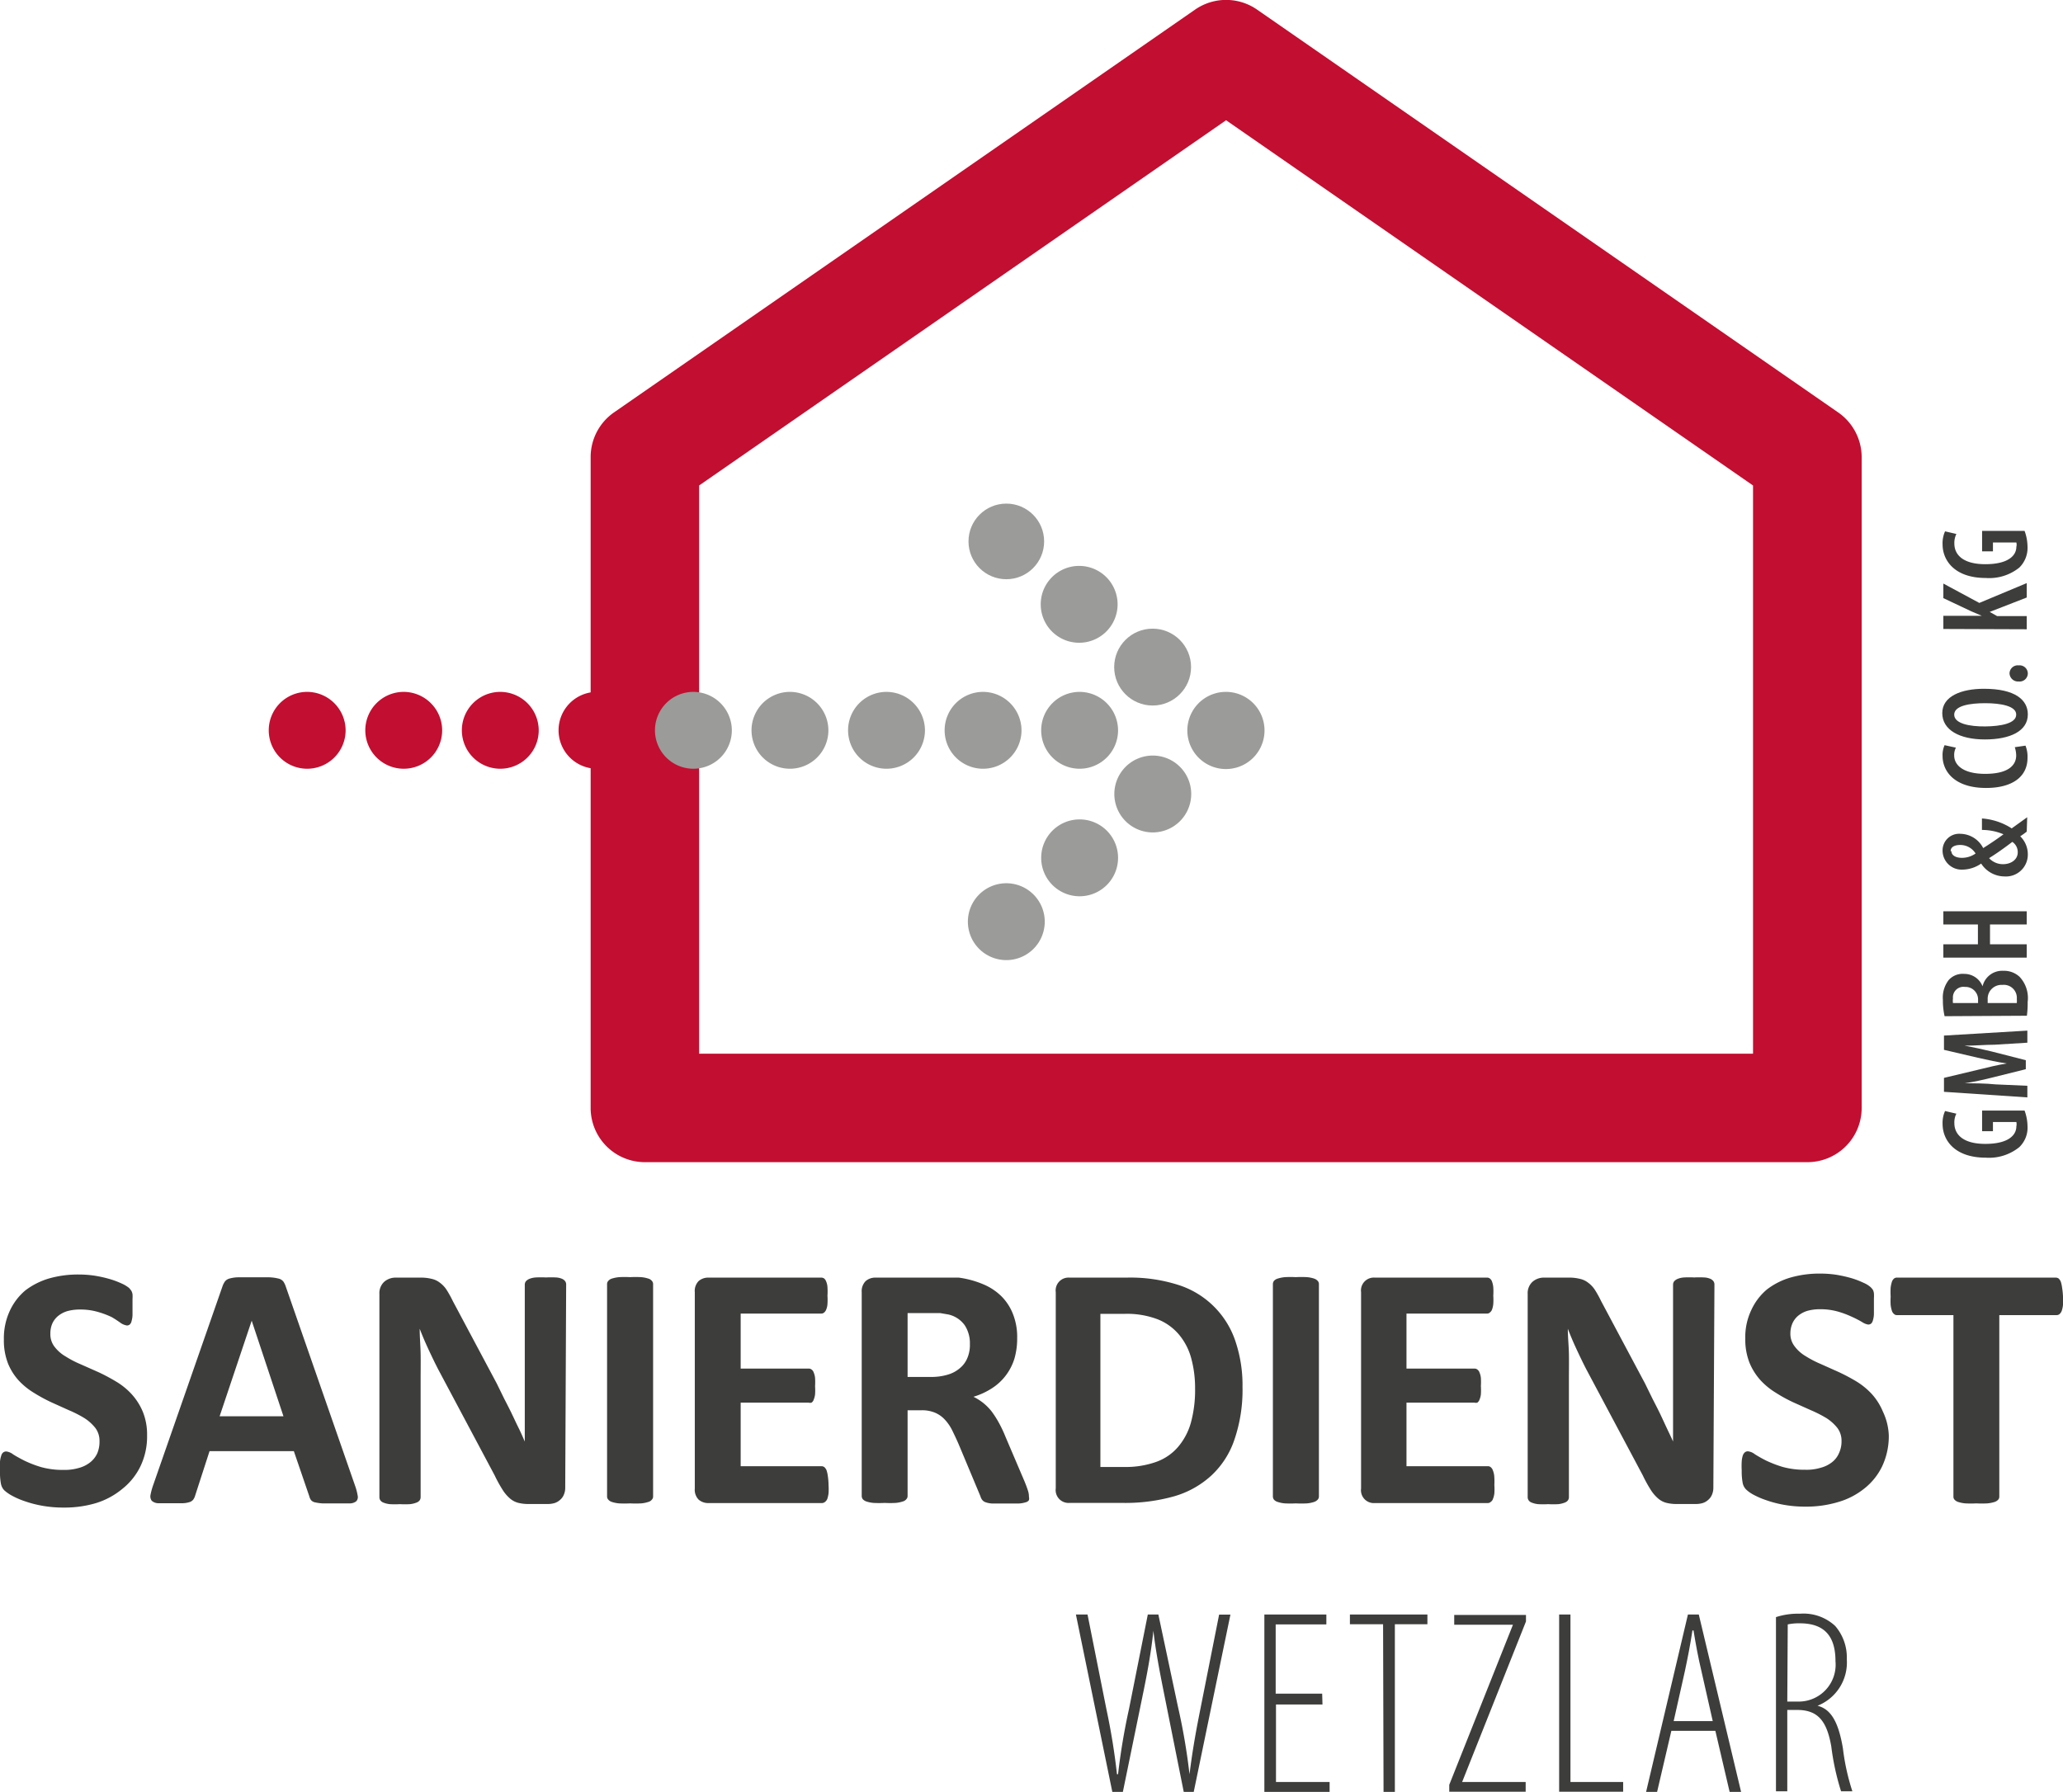 <svg id="Ebene_1" data-name="Ebene 1" xmlns="http://www.w3.org/2000/svg" viewBox="0 0 133.11 115.64"><defs><style>.cls-1{fill:#3d3d3c;}.cls-2{fill:#c20e30;}.cls-3{fill:#9b9b99;}</style></defs><title>logo</title><path class="cls-1" d="M9.49,92.63a4.44,4.44,0,0,1-.43,2,4.17,4.17,0,0,1-1.15,1.44A4.94,4.94,0,0,1,6.2,97a7.09,7.09,0,0,1-2.09.29,7.69,7.69,0,0,1-1.4-.12,7.21,7.21,0,0,1-1.14-.3,5,5,0,0,1-.82-.36,2.52,2.52,0,0,1-.48-.34.83.83,0,0,1-.21-.42A4,4,0,0,1,0,94.91c0-.23,0-.43,0-.59a1.68,1.68,0,0,1,.08-.38.4.4,0,0,1,.13-.21.34.34,0,0,1,.2-.06.89.89,0,0,1,.44.19c.19.12.44.26.74.41a7.08,7.08,0,0,0,1.07.41,5.2,5.2,0,0,0,1.44.18,3.25,3.25,0,0,0,1-.13,2,2,0,0,0,.72-.36,1.58,1.58,0,0,0,.46-.59A1.92,1.92,0,0,0,6.42,93a1.37,1.37,0,0,0-.27-.85,2.88,2.88,0,0,0-.7-.63,7.44,7.44,0,0,0-1-.51l-1.13-.51a10.51,10.51,0,0,1-1.14-.62,4.54,4.54,0,0,1-1-.82A3.73,3.73,0,0,1,.52,88a4.12,4.12,0,0,1-.27-1.57,4.21,4.21,0,0,1,.38-1.83,3.8,3.8,0,0,1,1-1.32,4.71,4.71,0,0,1,1.55-.78,6.8,6.8,0,0,1,1.89-.25,7,7,0,0,1,1,.07,8.18,8.18,0,0,1,1,.22,5.61,5.61,0,0,1,.8.3,2.12,2.12,0,0,1,.46.28,1.49,1.49,0,0,1,.15.19.73.73,0,0,1,.07.21,2.31,2.31,0,0,1,0,.32c0,.14,0,.3,0,.49s0,.4,0,.55a1.58,1.58,0,0,1-.06.37.42.42,0,0,1-.11.22.29.29,0,0,1-.19.07,1,1,0,0,1-.4-.16A6.59,6.59,0,0,0,7.21,85a5.6,5.6,0,0,0-.91-.34,4,4,0,0,0-1.13-.15,3,3,0,0,0-.85.11,1.73,1.73,0,0,0-.6.33,1.36,1.36,0,0,0-.36.5,1.62,1.62,0,0,0-.11.62,1.31,1.31,0,0,0,.26.83,2.43,2.43,0,0,0,.71.63,6.67,6.67,0,0,0,1,.52l1.15.51a12.47,12.47,0,0,1,1.14.61,4.42,4.42,0,0,1,1,.82,3.94,3.94,0,0,1,.71,1.13A3.9,3.9,0,0,1,9.49,92.63Z"/><path class="cls-1" d="M22.91,95.88a3.71,3.71,0,0,1,.17.65.4.4,0,0,1-.09.35.67.67,0,0,1-.44.14c-.21,0-.5,0-.86,0h-.9a3.16,3.16,0,0,1-.48-.07.45.45,0,0,1-.24-.14.67.67,0,0,1-.11-.24l-1-2.92H13.52l-.92,2.84a.85.85,0,0,1-.12.27.46.46,0,0,1-.23.17,1.6,1.6,0,0,1-.46.08c-.2,0-.46,0-.78,0s-.62,0-.81,0a.65.65,0,0,1-.41-.16.48.48,0,0,1-.08-.37,4.38,4.38,0,0,1,.17-.63L14.36,83a1.27,1.27,0,0,1,.16-.31.56.56,0,0,1,.29-.18,2.21,2.21,0,0,1,.54-.08h2a2.83,2.83,0,0,1,.61.08.56.56,0,0,1,.32.19,1.27,1.27,0,0,1,.16.33ZM16.24,85.23h0L14.17,91.4h4.12Z"/><path class="cls-1" d="M36.47,96a1.11,1.11,0,0,1-.09.46.86.86,0,0,1-.25.34.94.94,0,0,1-.35.2,1.54,1.54,0,0,1-.43.06H34.1a2.64,2.64,0,0,1-.68-.08,1.32,1.32,0,0,1-.53-.29,2.48,2.48,0,0,1-.47-.56,8.66,8.66,0,0,1-.5-.91l-3.62-6.8c-.21-.4-.42-.84-.64-1.31s-.41-.92-.58-1.36h0c0,.54.05,1.08.06,1.61s0,1.09,0,1.66v7.6a.36.36,0,0,1-.06.2.44.44,0,0,1-.21.15,1.63,1.63,0,0,1-.41.1,5.86,5.86,0,0,1-.66,0,5.79,5.79,0,0,1-.65,0,1.53,1.53,0,0,1-.41-.1.41.41,0,0,1-.2-.15.36.36,0,0,1-.06-.2V83.51a1,1,0,0,1,.31-.79,1.12,1.12,0,0,1,.76-.27h1.58a2.86,2.86,0,0,1,.72.08,1.31,1.31,0,0,1,.52.24,1.77,1.77,0,0,1,.44.46,6.81,6.81,0,0,1,.41.74l2.83,5.31.49,1c.16.31.32.62.47.93s.29.62.44.92.28.6.41.9h0c0-.53,0-1.07,0-1.64s0-1.12,0-1.63V82.89a.37.37,0,0,1,.07-.2.62.62,0,0,1,.23-.16,1.32,1.32,0,0,1,.41-.09,6,6,0,0,1,.66,0,5.6,5.6,0,0,1,.64,0,1.13,1.13,0,0,1,.4.09.48.48,0,0,1,.2.16.36.36,0,0,1,.06.2Z"/><path class="cls-1" d="M42.14,96.58a.3.3,0,0,1-.08.2.45.45,0,0,1-.24.15,2,2,0,0,1-.45.09,6.75,6.75,0,0,1-.71,0,7.1,7.1,0,0,1-.72,0,2,2,0,0,1-.45-.09.5.5,0,0,1-.24-.15.3.3,0,0,1-.08-.2V82.86a.3.3,0,0,1,.08-.2.5.5,0,0,1,.24-.15,2.2,2.2,0,0,1,.46-.09,6.88,6.88,0,0,1,.71,0,6.75,6.75,0,0,1,.71,0,2,2,0,0,1,.45.09.45.45,0,0,1,.24.15.3.3,0,0,1,.08.2Z"/><path class="cls-1" d="M53.46,95.83a4,4,0,0,1,0,.54,2,2,0,0,1-.08.36.49.49,0,0,1-.14.19A.34.34,0,0,1,53,97h-7.3a.94.94,0,0,1-.62-.22.91.91,0,0,1-.25-.72V83.39a.91.91,0,0,1,.25-.72.94.94,0,0,1,.62-.22H53a.32.32,0,0,1,.18.06.46.46,0,0,1,.13.2,1.07,1.07,0,0,1,.08.36,4.11,4.11,0,0,1,0,.55,3.89,3.89,0,0,1,0,.53,1.07,1.07,0,0,1-.08.36.48.48,0,0,1-.13.19.27.27,0,0,1-.18.07H47.79v3.55h4.39a.28.28,0,0,1,.18.06.35.35,0,0,1,.14.19,1.17,1.17,0,0,1,.09.35,3.89,3.89,0,0,1,0,.53,4,4,0,0,1,0,.54,1.28,1.28,0,0,1-.09.34.35.35,0,0,1-.14.19.35.35,0,0,1-.18,0H47.79v4.1H53a.33.33,0,0,1,.19.06.64.64,0,0,1,.14.2,2,2,0,0,1,.08.35A4.22,4.22,0,0,1,53.46,95.83Z"/><path class="cls-1" d="M66.39,96.6a.43.43,0,0,1,0,.21.35.35,0,0,1-.21.14,1.85,1.85,0,0,1-.5.08c-.21,0-.51,0-.88,0s-.57,0-.76,0a1.58,1.58,0,0,1-.44-.08.47.47,0,0,1-.23-.16.7.7,0,0,1-.11-.23L61.9,93.31c-.15-.36-.31-.69-.46-1a2.86,2.86,0,0,0-.5-.72,1.81,1.81,0,0,0-.63-.43,2.16,2.16,0,0,0-.83-.15h-.92v5.54a.3.3,0,0,1-.08.2.45.45,0,0,1-.24.15,2,2,0,0,1-.45.09,6.75,6.75,0,0,1-.71,0,7.1,7.1,0,0,1-.72,0,2,2,0,0,1-.45-.09.55.55,0,0,1-.24-.15.35.35,0,0,1-.07-.2V83.39a.92.92,0,0,1,.26-.72.94.94,0,0,1,.62-.22h3.76c.38,0,.7,0,.95,0l.67,0a6.2,6.2,0,0,1,1.58.43,3.69,3.69,0,0,1,1.19.79,3.34,3.34,0,0,1,.74,1.16,4,4,0,0,1,.26,1.53,4.6,4.6,0,0,1-.18,1.33,3.5,3.5,0,0,1-.55,1.07,3.45,3.45,0,0,1-.88.82,4.63,4.63,0,0,1-1.21.56,3.6,3.6,0,0,1,.62.39,3.44,3.44,0,0,1,.54.54,6.14,6.14,0,0,1,.47.73,8.15,8.15,0,0,1,.44.93l1.22,2.86c.12.29.19.49.23.62A1.24,1.24,0,0,1,66.39,96.6Zm-3.81-9.86a2.12,2.12,0,0,0-.33-1.21,1.77,1.77,0,0,0-1.06-.7l-.52-.09c-.19,0-.45,0-.79,0H58.56v4.12h1.5a3.61,3.61,0,0,0,1.1-.15,2.07,2.07,0,0,0,.79-.43,1.67,1.67,0,0,0,.47-.65A2.16,2.16,0,0,0,62.58,86.74Z"/><path class="cls-1" d="M80.17,89.51a9.91,9.91,0,0,1-.53,3.42,5.59,5.59,0,0,1-1.5,2.31,6,6,0,0,1-2.37,1.32,11.61,11.61,0,0,1-3.33.43H69a.83.83,0,0,1-.88-.94V83.39a.83.83,0,0,1,.88-.94H72.7a10.2,10.2,0,0,1,3.29.46,5.7,5.7,0,0,1,3.69,3.55A8.87,8.87,0,0,1,80.17,89.51Zm-3.06.1a7.32,7.32,0,0,0-.24-1.92,4,4,0,0,0-.78-1.54,3.45,3.45,0,0,0-1.37-1,5.55,5.55,0,0,0-2.19-.36H71v9.88h1.53a5.84,5.84,0,0,0,2.05-.32A3.33,3.33,0,0,0,76,93.39a4.12,4.12,0,0,0,.84-1.58A8,8,0,0,0,77.11,89.61Z"/><path class="cls-1" d="M85.1,96.58a.3.3,0,0,1-.08.2.55.55,0,0,1-.24.15,2,2,0,0,1-.45.09,6.83,6.83,0,0,1-.72,0,7,7,0,0,1-.71,0,2,2,0,0,1-.45-.09.53.53,0,0,1-.25-.15.35.35,0,0,1-.07-.2V82.86a.35.35,0,0,1,.07-.2.53.53,0,0,1,.25-.15,2.2,2.2,0,0,1,.46-.09,6.67,6.67,0,0,1,.7,0,6.83,6.83,0,0,1,.72,0,2,2,0,0,1,.45.09.55.55,0,0,1,.24.15.3.3,0,0,1,.08.2Z"/><path class="cls-1" d="M96.42,95.83a4,4,0,0,1,0,.54,1.34,1.34,0,0,1-.09.36.35.35,0,0,1-.14.19A.29.29,0,0,1,96,97h-7.3a.83.83,0,0,1-.88-.94V83.39a.83.83,0,0,1,.88-.94h7.25a.28.28,0,0,1,.18.06.4.4,0,0,1,.14.2,1.38,1.38,0,0,1,.08.36,4.11,4.11,0,0,1,0,.55,3.89,3.89,0,0,1,0,.53,1.38,1.38,0,0,1-.08.36.41.41,0,0,1-.14.19.24.24,0,0,1-.18.07H90.75v3.55h4.39a.3.3,0,0,1,.18.06.41.41,0,0,1,.14.19,1.17,1.17,0,0,1,.09.35,4.11,4.11,0,0,1,0,.53,4.19,4.19,0,0,1,0,.54,1.28,1.28,0,0,1-.09.34.41.41,0,0,1-.14.19.37.37,0,0,1-.18,0H90.75v4.1H96a.28.28,0,0,1,.18.06.43.43,0,0,1,.14.2,1.36,1.36,0,0,1,.09.35A4.22,4.22,0,0,1,96.42,95.83Z"/><path class="cls-1" d="M110.55,96a1.11,1.11,0,0,1-.09.46.86.86,0,0,1-.25.34.94.94,0,0,1-.35.2,1.54,1.54,0,0,1-.43.06h-1.25a2.64,2.64,0,0,1-.68-.08,1.32,1.32,0,0,1-.53-.29,2.48,2.48,0,0,1-.47-.56,8.66,8.66,0,0,1-.5-.91l-3.62-6.8c-.21-.4-.42-.84-.64-1.31s-.41-.92-.58-1.36h0c0,.54.06,1.08.07,1.61s0,1.09,0,1.66v7.6a.36.36,0,0,1-.06.2.44.44,0,0,1-.21.15,1.63,1.63,0,0,1-.41.1,5.86,5.86,0,0,1-.66,0,5.79,5.79,0,0,1-.65,0,1.53,1.53,0,0,1-.41-.1.41.41,0,0,1-.2-.15.36.36,0,0,1-.06-.2V83.51a1,1,0,0,1,.31-.79,1.12,1.12,0,0,1,.76-.27h1.58a2.86,2.86,0,0,1,.72.08,1.31,1.31,0,0,1,.52.24,1.77,1.77,0,0,1,.44.46,6.81,6.81,0,0,1,.41.74l2.83,5.31.49,1c.16.31.32.62.47.93s.29.62.43.92.29.6.42.9h0c0-.53,0-1.07,0-1.64s0-1.12,0-1.63V82.89a.37.37,0,0,1,.07-.2.62.62,0,0,1,.23-.16,1.32,1.32,0,0,1,.41-.09,5.86,5.86,0,0,1,.66,0,5.6,5.6,0,0,1,.64,0,1.13,1.13,0,0,1,.4.09.48.48,0,0,1,.2.16.36.36,0,0,1,.06.2Z"/><path class="cls-1" d="M121.87,92.63a4.57,4.57,0,0,1-.43,2,4.08,4.08,0,0,1-1.16,1.44,4.8,4.8,0,0,1-1.7.87,7.13,7.13,0,0,1-2.09.29,7.69,7.69,0,0,1-1.4-.12,7.21,7.21,0,0,1-1.14-.3,5.13,5.13,0,0,1-.83-.36,2.12,2.12,0,0,1-.47-.34.83.83,0,0,1-.21-.42,4,4,0,0,1-.06-.79,5.16,5.16,0,0,1,0-.59,1.72,1.72,0,0,1,.07-.38.48.48,0,0,1,.14-.21.31.31,0,0,1,.19-.06.88.88,0,0,1,.45.19,8.36,8.36,0,0,0,.73.41,7.52,7.52,0,0,0,1.07.41,5.27,5.27,0,0,0,1.45.18,3.14,3.14,0,0,0,1-.13,2,2,0,0,0,.73-.36,1.46,1.46,0,0,0,.45-.59,1.77,1.77,0,0,0,.16-.77,1.37,1.37,0,0,0-.27-.85,2.88,2.88,0,0,0-.7-.63,8.13,8.13,0,0,0-1-.51l-1.14-.51a9.52,9.52,0,0,1-1.13-.62,4.6,4.6,0,0,1-1-.82,3.94,3.94,0,0,1-.7-1.12,4.12,4.12,0,0,1-.27-1.57,4.07,4.07,0,0,1,.39-1.83,3.8,3.8,0,0,1,1-1.32,4.61,4.61,0,0,1,1.55-.78,6.8,6.8,0,0,1,1.89-.25,7.13,7.13,0,0,1,1,.07,8.66,8.66,0,0,1,1,.22,5.46,5.46,0,0,1,.79.3,1.7,1.7,0,0,1,.46.28,1.06,1.06,0,0,1,.16.19.76.76,0,0,1,.06.21,2.31,2.31,0,0,1,0,.32c0,.14,0,.3,0,.49s0,.4,0,.55a1.58,1.58,0,0,1-.06.37.5.5,0,0,1-.11.22.32.32,0,0,1-.2.07,1,1,0,0,1-.39-.16,6.59,6.59,0,0,0-.66-.34,6,6,0,0,0-.91-.34,4.14,4.14,0,0,0-1.14-.15,3,3,0,0,0-.84.11,1.73,1.73,0,0,0-.6.33,1.36,1.36,0,0,0-.36.5,1.63,1.63,0,0,0-.12.62,1.31,1.31,0,0,0,.27.83,2.39,2.39,0,0,0,.7.63,6.8,6.8,0,0,0,1,.52l1.14.51a12.64,12.64,0,0,1,1.15.61,4.66,4.66,0,0,1,1,.82,3.94,3.94,0,0,1,.71,1.13A3.9,3.9,0,0,1,121.87,92.63Z"/><path class="cls-1" d="M133.11,83.67a4.33,4.33,0,0,1,0,.55,1.92,1.92,0,0,1-.08.37.51.51,0,0,1-.14.21.28.28,0,0,1-.19.07H129V96.58a.29.29,0,0,1-.07.2.55.55,0,0,1-.24.15,2.2,2.2,0,0,1-.46.09,7,7,0,0,1-.71,0,6.88,6.88,0,0,1-.71,0,2.07,2.07,0,0,1-.46-.09.55.55,0,0,1-.24-.15.29.29,0,0,1-.07-.2V84.87h-3.64a.25.25,0,0,1-.19-.07.43.43,0,0,1-.14-.21,1.92,1.92,0,0,1-.08-.37,4.33,4.33,0,0,1,0-.55,4.73,4.73,0,0,1,0-.58,2.1,2.1,0,0,1,.08-.37.48.48,0,0,1,.14-.21.29.29,0,0,1,.19-.06h10.24a.33.33,0,0,1,.19.06.59.59,0,0,1,.14.21,2.1,2.1,0,0,1,.08.37A4.73,4.73,0,0,1,133.11,83.67Z"/><path class="cls-1" d="M71.77,115.64l-2.35-11.45h.75l1.22,6.12a42.33,42.33,0,0,1,.68,4.19h.07a41.49,41.49,0,0,1,.71-4.23l1.21-6.08h.68L76,110.12a40.13,40.13,0,0,1,.75,4.38h0c.22-1.75.46-3,.72-4.3l1.19-6h.73l-2.37,11.45h-.64L75.05,109c-.26-1.31-.5-2.59-.63-3.76h0c-.13,1.24-.34,2.45-.62,3.82l-1.36,6.63Z"/><path class="cls-1" d="M85.33,110h-3v5h3.46v.64H81.58V104.19h4v.64H82.31v4.47h3Z"/><path class="cls-1" d="M89.24,104.82H87.1v-.63h5v.63H90v10.82h-.73Z"/><path class="cls-1" d="M93.51,115.18l4.11-10.33v0H93.83v-.63h4.63v.42L94.34,115V115h4.1v.63H93.51Z"/><path class="cls-1" d="M100.6,104.19h.73V115h3.4v.63H100.6Z"/><path class="cls-1" d="M107.84,111.7l-.92,3.94h-.71l2.7-11.45h.7l2.73,11.45h-.74l-.92-3.94Zm2.67-.63-.73-3.23c-.21-.88-.36-1.7-.51-2.62h-.07c-.14.94-.31,1.79-.49,2.64l-.72,3.21Z"/><path class="cls-1" d="M114.59,104.36a4.62,4.62,0,0,1,1.55-.22,3,3,0,0,1,2.27.79,3.1,3.1,0,0,1,.75,2.15,3,3,0,0,1-1.89,3v0c.89.22,1.36,1.09,1.64,2.75a14.31,14.31,0,0,0,.61,2.77h-.73a16.06,16.06,0,0,1-.63-2.89c-.29-1.66-.87-2.36-2.21-2.36h-.63v5.25h-.73Zm.73,5.45H116a2.38,2.38,0,0,0,2.43-2.6c0-1.53-.63-2.45-2.3-2.45a3.46,3.46,0,0,0-.78.07Z"/><path class="cls-1" d="M130.63,71.67a3,3,0,0,1,.19,1,1.74,1.74,0,0,1-.53,1.36,3.1,3.1,0,0,1-2.16.68c-2,0-2.79-1.12-2.79-2.18a1.86,1.86,0,0,1,.16-.83l.73.17a1.23,1.23,0,0,0-.13.61c0,.7.52,1.34,2,1.34s2-.56,2-1.13a.61.61,0,0,0,0-.28h-1.51V73h-.7V71.67Z"/><path class="cls-1" d="M128.7,67.42c-.61,0-1.35.07-1.94.06v0c.59.11,1.24.25,1.76.38l2.19.56V69l-2.13.53c-.55.14-1.22.29-1.82.38v0c.61,0,1.32,0,2,.07l2.05.09v.75l-5.38-.36v-.9l2.18-.52c.69-.17,1.26-.31,1.87-.41v0c-.61-.09-1.17-.21-1.87-.37l-2.18-.51v-.92l5.38-.32v.78Z"/><path class="cls-1" d="M125.47,65.58a4.6,4.6,0,0,1-.11-1.06,1.84,1.84,0,0,1,.38-1.28,1.21,1.21,0,0,1,1-.39,1.26,1.26,0,0,1,1.18.8h0a1.3,1.3,0,0,1,1.33-1,1.47,1.47,0,0,1,1.06.39,2,2,0,0,1,.52,1.62,6.37,6.37,0,0,1-.05.89Zm2.16-.85v-.24a.81.81,0,0,0-.84-.8.68.68,0,0,0-.78.74,1.15,1.15,0,0,0,0,.3Zm2.5,0a1.87,1.87,0,0,0,0-.27.84.84,0,0,0-.93-.9.89.89,0,0,0-.95.93v.24Z"/><path class="cls-1" d="M125.39,60.94h2.23V59.66h-2.23v-.85h5.38v.85H128.4v1.28h2.37v.86h-5.38Z"/><path class="cls-1" d="M130.77,53.67c-.12.09-.22.17-.42.3a1.62,1.62,0,0,1,.49,1.17,1.41,1.41,0,0,1-1.51,1.42,1.8,1.8,0,0,1-1.5-.83h0a2.16,2.16,0,0,1-1.19.39,1.23,1.23,0,0,1-1.3-1.23,1.07,1.07,0,0,1,1.16-1.08,1.68,1.68,0,0,1,1.46.92h0c.34-.21.91-.59,1.31-.89a3.56,3.56,0,0,0-1.39-.28v-.74a4.06,4.06,0,0,1,1.92.64l1-.72Zm-4.86,1.26c0,.28.3.43.67.43a1.52,1.52,0,0,0,.89-.28,1.16,1.16,0,0,0-1-.55c-.28,0-.61.09-.61.4Zm4.28.06a.79.79,0,0,0-.35-.66c-.47.36-1,.74-1.5,1.05a1.22,1.22,0,0,0,.9.39c.5,0,.95-.28.95-.77Z"/><path class="cls-1" d="M130.69,48.12a1.92,1.92,0,0,1,.13.79c0,1.23-1,1.94-2.67,1.94-2.07,0-2.81-1.1-2.81-2.06a1.54,1.54,0,0,1,.13-.7l.73.16a1,1,0,0,0-.11.51c0,.58.53,1.18,2,1.18s2-.54,2-1.19a1.88,1.88,0,0,0-.09-.53Z"/><path class="cls-1" d="M130.84,46.11c0,1.07-1.14,1.61-2.77,1.61s-2.75-.61-2.75-1.7,1.23-1.57,2.69-1.57c2,0,2.83.71,2.83,1.65Zm-.75,0c0-.55-1-.73-2-.73s-2,.16-2,.74,1,.77,2,.76,2-.19,2-.76Z"/><path class="cls-1" d="M130.84,43.47a.53.53,0,0,1-.59.51.55.55,0,0,1-.59-.52.53.53,0,0,1,.59-.52.53.53,0,0,1,.59.52Z"/><path class="cls-1" d="M125.39,40.59v-.85h2.48v0l-.68-.29-1.8-.85v-.94l2.32,1.25,3.06-1.28v.93l-2.39.93.48.27h1.91v.85Z"/><path class="cls-1" d="M130.63,34.26a3,3,0,0,1,.19,1,1.78,1.78,0,0,1-.53,1.37,3.1,3.1,0,0,1-2.16.67c-2,0-2.79-1.12-2.79-2.17a1.88,1.88,0,0,1,.16-.84l.73.17a1.3,1.3,0,0,0-.13.62c0,.69.52,1.33,2,1.33s2-.56,2-1.12a.55.55,0,0,0,0-.28h-1.51v.57h-.7V34.26Z"/><path class="cls-2" d="M116.61,75h-75a3.5,3.5,0,0,1-3.5-3.5v-42a3.51,3.51,0,0,1,1.5-2.88l37.5-26a3.51,3.51,0,0,1,4,0l37.5,26a3.52,3.52,0,0,1,1.51,2.88v42A3.5,3.5,0,0,1,116.61,75Zm-71.5-7h68V31.33l-34-23.57-34,23.57Z"/><path class="cls-2" d="M41,47.13a2.48,2.48,0,1,1-2.48-2.48A2.49,2.49,0,0,1,41,47.13Z"/><path class="cls-2" d="M34.76,47.13a2.48,2.48,0,1,1-2.48-2.48A2.49,2.49,0,0,1,34.76,47.13Z"/><path class="cls-2" d="M28.53,47.13a2.48,2.48,0,1,1-2.48-2.48A2.49,2.49,0,0,1,28.53,47.13Z"/><path class="cls-2" d="M22.3,47.13a2.48,2.48,0,1,1-2.48-2.48A2.49,2.49,0,0,1,22.3,47.13Z"/><circle class="cls-3" cx="64.93" cy="34.94" r="2.44"/><path class="cls-3" d="M72.11,39a2.48,2.48,0,1,1-2.48-2.48A2.48,2.48,0,0,1,72.11,39Z"/><circle class="cls-3" cx="74.37" cy="43.05" r="2.48"/><path class="cls-3" d="M72.14,47.13a2.48,2.48,0,1,1-2.48-2.48A2.49,2.49,0,0,1,72.14,47.13Z"/><path class="cls-3" d="M65.91,47.13a2.48,2.48,0,1,1-2.48-2.48A2.49,2.49,0,0,1,65.91,47.13Z"/><path class="cls-3" d="M59.68,47.13a2.48,2.48,0,1,1-2.48-2.48A2.49,2.49,0,0,1,59.68,47.13Z"/><path class="cls-3" d="M53.45,47.13A2.48,2.48,0,1,1,51,44.65,2.49,2.49,0,0,1,53.45,47.13Z"/><path class="cls-3" d="M47.22,47.13a2.48,2.48,0,1,1-2.48-2.48A2.49,2.49,0,0,1,47.22,47.13Z"/><path class="cls-3" d="M76.86,51.24a2.48,2.48,0,1,1-2.48-2.48A2.48,2.48,0,0,1,76.86,51.24Z"/><path class="cls-3" d="M72.14,55.36a2.48,2.48,0,1,1-2.48-2.48A2.48,2.48,0,0,1,72.14,55.36Z"/><path class="cls-3" d="M67.41,59.47A2.48,2.48,0,1,1,64.93,57,2.48,2.48,0,0,1,67.41,59.47Z"/><path class="cls-3" d="M81.59,47.13a2.49,2.49,0,1,1-2.48-2.48A2.49,2.49,0,0,1,81.59,47.13Z"/></svg>